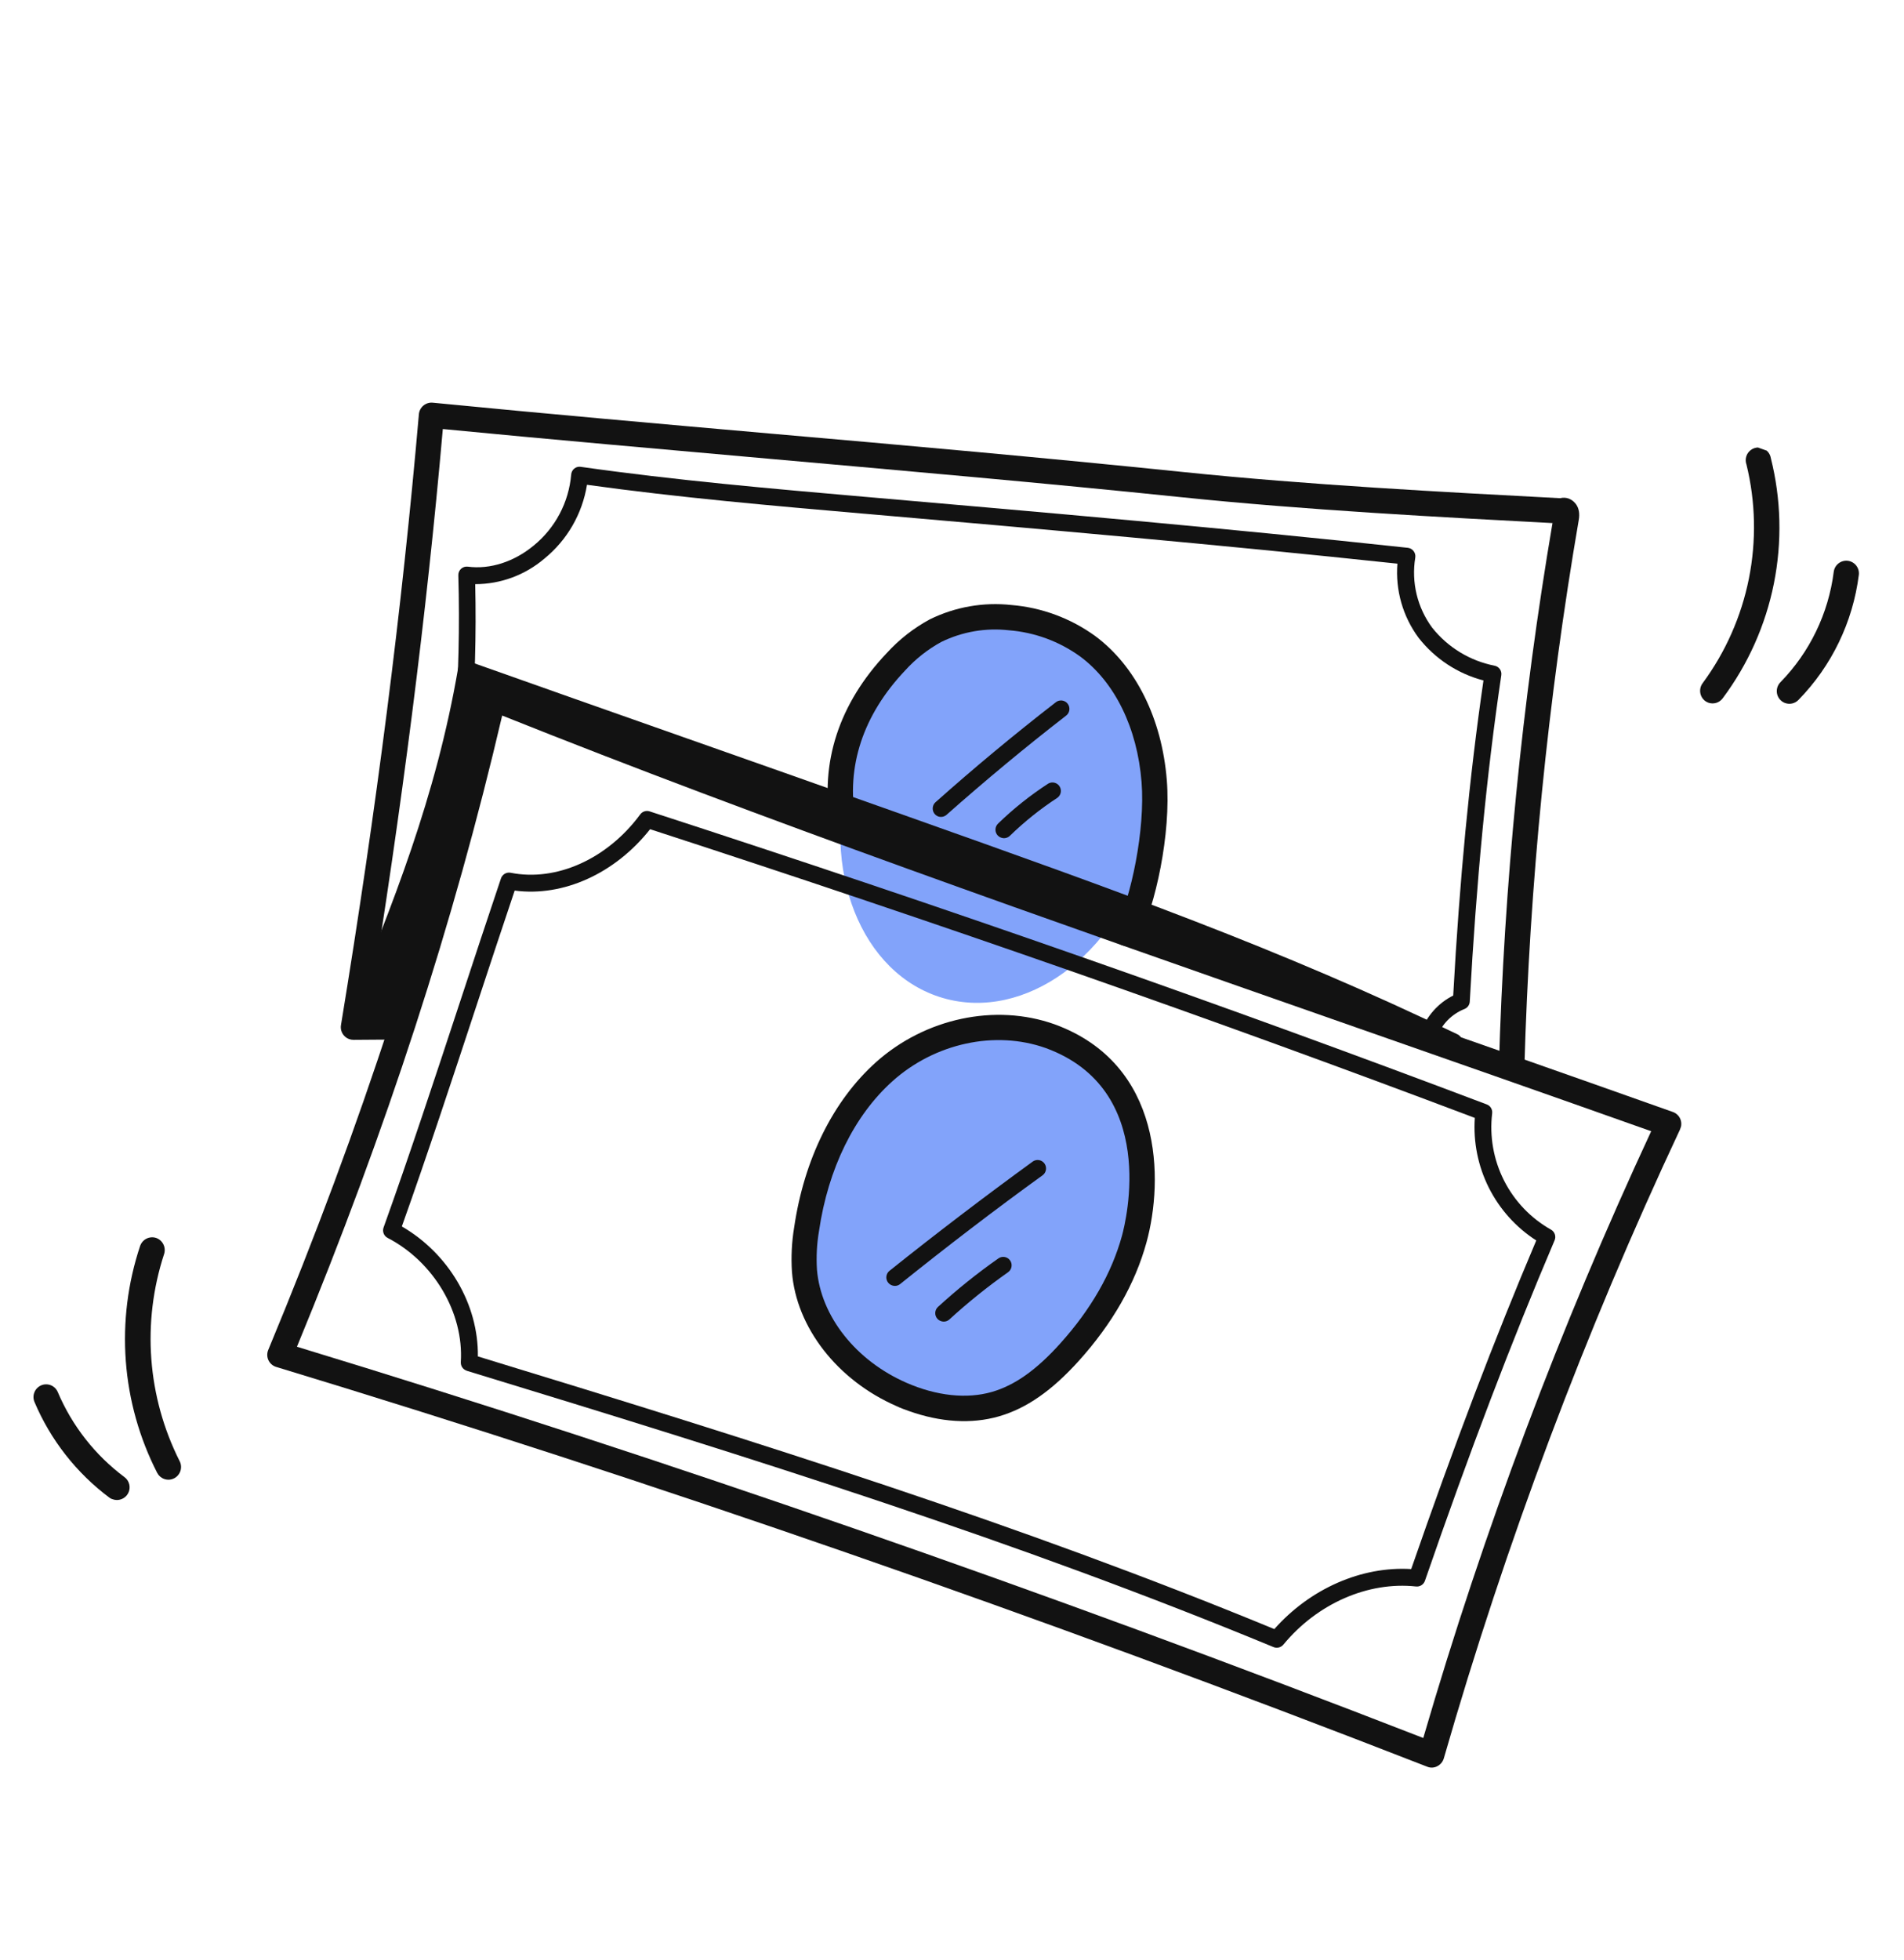 <?xml version="1.0" encoding="UTF-8"?> <svg xmlns="http://www.w3.org/2000/svg" width="103" height="106" viewBox="0 0 103 106" fill="none"><g clip-path="url(#clip0_195_1436)"><ellipse cx="52.815" cy="66.002" rx="8.344" ry="10.752" transform="rotate(26.899 52.815 66.002)" fill="#82A3FA"></ellipse><ellipse cx="54.014" cy="43.654" rx="8.344" ry="10.752" transform="rotate(16.211 54.014 43.654)" fill="#82A3FA"></ellipse><path d="M25.231 74.128C25.137 74.096 25.057 74.033 25.002 73.95C24.948 73.867 24.922 73.768 24.928 73.669C25.096 71.007 23.468 68.246 20.97 66.953C20.872 66.903 20.795 66.818 20.755 66.715C20.714 66.612 20.712 66.497 20.749 66.393C22.154 62.478 23.551 58.24 24.901 54.139C25.648 51.871 26.382 49.639 27.102 47.507C27.138 47.402 27.211 47.313 27.307 47.257C27.403 47.201 27.517 47.183 27.625 47.204C30.105 47.696 32.857 46.456 34.635 44.047C34.692 43.969 34.772 43.912 34.863 43.883C34.954 43.854 35.052 43.854 35.143 43.884C51.253 49.115 66.068 54.3 80.43 59.734C80.526 59.77 80.606 59.837 80.659 59.924C80.711 60.011 80.733 60.114 80.721 60.215C80.572 61.462 80.795 62.725 81.36 63.844C81.926 64.963 82.809 65.888 83.9 66.504C83.999 66.559 84.074 66.648 84.111 66.755C84.148 66.862 84.143 66.979 84.099 67.083C81.78 72.522 79.486 78.546 77.083 85.501C77.049 85.599 76.983 85.682 76.896 85.737C76.808 85.793 76.705 85.817 76.602 85.806C74.007 85.525 71.254 86.73 69.423 88.955C69.359 89.029 69.274 89.081 69.18 89.105C69.085 89.128 68.986 89.121 68.896 89.085C55.061 83.361 40.946 78.931 25.253 74.14L25.231 74.128ZM21.74 66.334C24.28 67.807 25.887 70.554 25.851 73.362C41.319 78.086 55.262 82.47 68.937 88.11C70.877 85.919 73.659 84.7 76.341 84.864C78.654 78.186 80.874 72.356 83.107 67.091C82.011 66.387 81.124 65.4 80.539 64.234C79.955 63.068 79.693 61.765 79.782 60.462C65.627 55.114 51.025 50.003 35.168 44.848C33.273 47.248 30.465 48.517 27.842 48.167C27.162 50.185 26.469 52.289 25.766 54.422C24.455 58.4 23.102 62.511 21.738 66.333L21.74 66.334Z" fill="#121212"></path><path d="M48.249 69.518C48.173 69.491 48.105 69.443 48.053 69.381C48.001 69.319 47.967 69.243 47.953 69.163C47.94 69.083 47.949 69.001 47.978 68.925C48.007 68.849 48.056 68.782 48.12 68.731C50.65 66.708 53.261 64.719 55.882 62.813C55.98 62.749 56.099 62.725 56.214 62.746C56.33 62.767 56.432 62.832 56.501 62.927C56.57 63.022 56.599 63.14 56.584 63.256C56.569 63.373 56.509 63.479 56.418 63.553C53.797 65.446 51.207 67.432 48.696 69.448C48.634 69.498 48.56 69.531 48.482 69.543C48.403 69.555 48.323 69.546 48.249 69.518Z" fill="#121212"></path><path d="M50.895 71.45C50.824 71.425 50.761 71.383 50.711 71.328C50.63 71.239 50.588 71.122 50.594 71.002C50.599 70.882 50.651 70.768 50.739 70.687C51.772 69.742 52.864 68.865 54.009 68.062C54.058 68.028 54.114 68.003 54.172 67.99C54.231 67.977 54.291 67.976 54.35 67.986C54.409 67.996 54.465 68.018 54.516 68.05C54.566 68.082 54.61 68.124 54.644 68.174C54.678 68.223 54.703 68.278 54.716 68.337C54.729 68.395 54.73 68.456 54.719 68.515C54.709 68.574 54.687 68.63 54.655 68.681C54.623 68.732 54.581 68.776 54.532 68.81C53.417 69.595 52.354 70.451 51.349 71.372C51.287 71.424 51.212 71.459 51.132 71.473C51.053 71.487 50.971 71.479 50.895 71.45Z" fill="#121212"></path><path d="M23.825 48.214C23.724 48.177 23.638 48.106 23.584 48.012C23.53 47.919 23.511 47.809 23.53 47.703C24.529 42.232 24.952 36.672 24.794 31.115C24.792 31.049 24.804 30.983 24.83 30.922C24.855 30.861 24.894 30.807 24.943 30.762C24.992 30.718 25.05 30.684 25.113 30.665C25.176 30.645 25.243 30.639 25.308 30.648C26.506 30.805 27.803 30.39 28.869 29.509C29.447 29.038 29.925 28.455 30.274 27.795C30.623 27.136 30.835 26.412 30.899 25.669C30.903 25.605 30.92 25.544 30.949 25.488C30.978 25.431 31.018 25.381 31.067 25.342C31.116 25.302 31.173 25.274 31.233 25.258C31.294 25.242 31.357 25.239 31.418 25.249C36.523 25.976 41.753 26.432 46.812 26.873L46.885 26.879C56.47 27.711 66.382 28.572 76.157 29.628C76.219 29.635 76.279 29.654 76.333 29.684C76.387 29.714 76.434 29.756 76.471 29.805C76.51 29.855 76.538 29.912 76.553 29.973C76.569 30.035 76.572 30.098 76.561 30.161C76.453 30.822 76.478 31.497 76.635 32.148C76.792 32.798 77.078 33.41 77.475 33.947C78.322 35.015 79.521 35.745 80.857 36.006C80.971 36.029 81.072 36.096 81.139 36.192C81.206 36.288 81.233 36.406 81.215 36.522C80.417 41.896 79.868 47.674 79.509 54.171C79.505 54.259 79.475 54.344 79.424 54.415C79.372 54.487 79.301 54.542 79.219 54.574C78.876 54.711 78.565 54.919 78.307 55.184C78.05 55.45 77.851 55.767 77.724 56.115C77.683 56.229 77.598 56.322 77.489 56.374C77.38 56.426 77.254 56.432 77.141 56.392C77.084 56.372 77.032 56.341 76.987 56.301C76.943 56.261 76.906 56.212 76.881 56.158C76.855 56.103 76.841 56.044 76.838 55.984C76.835 55.924 76.844 55.864 76.865 55.808C77.177 54.954 77.803 54.251 78.614 53.844C78.956 47.597 79.492 42.015 80.251 36.803C78.861 36.439 77.628 35.629 76.741 34.496C75.888 33.343 75.481 31.919 75.595 30.486C65.976 29.46 56.232 28.606 46.803 27.788L46.741 27.784C41.813 27.355 36.733 26.913 31.754 26.22C31.501 27.791 30.679 29.215 29.445 30.217C28.401 31.106 27.076 31.595 25.708 31.594C25.831 37.045 25.399 42.495 24.42 47.86C24.398 47.98 24.33 48.086 24.23 48.155C24.131 48.224 24.008 48.251 23.889 48.23L23.825 48.214Z" fill="#121212"></path><path d="M50.767 44.163C50.691 44.137 50.624 44.092 50.571 44.032C50.518 43.972 50.482 43.899 50.466 43.821C50.45 43.742 50.455 43.661 50.48 43.585C50.505 43.509 50.55 43.441 50.609 43.388C52.702 41.524 54.885 39.711 57.095 37.998C57.142 37.956 57.197 37.925 57.256 37.906C57.316 37.887 57.378 37.88 57.44 37.886C57.502 37.892 57.563 37.911 57.617 37.941C57.672 37.971 57.72 38.012 57.758 38.062C57.796 38.111 57.823 38.168 57.839 38.228C57.854 38.289 57.857 38.352 57.847 38.414C57.837 38.476 57.815 38.535 57.781 38.588C57.748 38.641 57.704 38.686 57.652 38.721C55.457 40.422 53.292 42.221 51.208 44.067C51.148 44.12 51.077 44.156 51 44.173C50.922 44.189 50.842 44.186 50.767 44.163Z" fill="#121212"></path><path d="M54.154 45.304C54.087 45.281 54.027 45.242 53.977 45.192C53.894 45.104 53.848 44.987 53.851 44.866C53.853 44.745 53.904 44.629 53.991 44.545C54.824 43.737 55.734 43.012 56.708 42.38C56.809 42.322 56.929 42.305 57.042 42.333C57.155 42.36 57.254 42.43 57.317 42.528C57.38 42.626 57.404 42.745 57.383 42.86C57.362 42.975 57.298 43.078 57.204 43.147C56.283 43.747 55.422 44.436 54.634 45.203C54.572 45.264 54.493 45.306 54.408 45.324C54.323 45.342 54.235 45.335 54.154 45.304Z" fill="#121212"></path><path d="M19.186 55.18C21.783 48.783 24.037 43.178 25.233 36.208C33.088 38.997 40.241 41.494 48.156 44.304C59.625 48.376 68.798 51.599 78.659 56.36L26.771 37.949L21.894 55.286L19.186 55.18Z" fill="#121212"></path><path d="M19.033 55.612C18.938 55.578 18.856 55.514 18.802 55.428C18.762 55.367 18.738 55.296 18.732 55.223C18.725 55.15 18.735 55.076 18.763 55.008C21.241 48.908 23.581 43.145 24.784 36.131C24.795 36.065 24.82 36.003 24.858 35.948C24.895 35.893 24.945 35.847 25.002 35.813C25.06 35.779 25.124 35.759 25.19 35.753C25.256 35.746 25.323 35.755 25.385 35.778C29.305 37.17 33.05 38.488 36.8 39.809C40.55 41.13 44.34 42.465 48.308 43.874L49.204 44.192C60.395 48.165 69.232 51.303 78.857 55.948C78.959 56 79.038 56.09 79.078 56.198C79.117 56.306 79.114 56.426 79.07 56.532C79.026 56.639 78.943 56.725 78.838 56.773C78.733 56.821 78.615 56.828 78.505 56.792L27.077 38.544L22.333 55.409C22.305 55.508 22.245 55.596 22.161 55.656C22.078 55.717 21.977 55.748 21.874 55.744L19.167 55.638C19.121 55.636 19.076 55.627 19.033 55.612ZM25.589 36.821C24.386 43.457 22.195 48.977 19.853 54.748L21.56 54.818L26.337 37.836C26.354 37.776 26.383 37.719 26.422 37.671C26.462 37.623 26.511 37.583 26.566 37.555C26.622 37.526 26.683 37.508 26.745 37.504C26.807 37.5 26.87 37.508 26.928 37.529L67.002 51.747C61.363 49.486 55.547 47.428 48.903 45.065L48.003 44.745C44.037 43.337 40.264 42.008 36.499 40.682C32.904 39.405 29.321 38.144 25.585 36.819L25.589 36.821Z" fill="#121212"></path><path d="M14.913 73.922C14.825 73.891 14.745 73.843 14.677 73.779C14.609 73.716 14.554 73.64 14.516 73.555C14.479 73.47 14.459 73.378 14.458 73.284C14.457 73.191 14.475 73.099 14.511 73.013C19.591 60.804 23.353 49.221 26.013 37.614C26.035 37.518 26.078 37.427 26.138 37.348C26.198 37.27 26.275 37.205 26.363 37.159C26.45 37.112 26.547 37.085 26.646 37.08C26.745 37.075 26.844 37.092 26.936 37.13C41.132 42.833 56.605 48.249 72.985 53.982C78.655 55.968 84.518 58.019 90.497 60.142C90.587 60.174 90.669 60.224 90.739 60.29C90.808 60.356 90.863 60.435 90.9 60.524C90.937 60.612 90.954 60.707 90.952 60.803C90.95 60.899 90.928 60.993 90.887 61.08C85.734 72.065 81.46 83.442 78.105 95.103C78.078 95.194 78.032 95.279 77.972 95.352C77.91 95.426 77.835 95.486 77.75 95.528C77.666 95.573 77.572 95.598 77.477 95.602C77.382 95.606 77.287 95.588 77.199 95.55C56.249 87.386 35.305 80.112 14.952 73.934L14.913 73.922ZM27.166 38.701C24.55 49.903 20.915 61.085 16.064 72.839C36.001 78.912 56.492 86.03 76.994 94C80.267 82.765 84.389 71.794 89.324 61.183C83.597 59.15 77.972 57.183 72.531 55.279C56.421 49.639 41.186 44.307 27.166 38.701Z" fill="#121212"></path><path d="M81.54 58.367C81.404 58.318 81.287 58.228 81.206 58.109C81.124 57.99 81.083 57.848 81.086 57.704C81.365 47.836 82.335 37.999 83.989 28.265C83.922 28.195 83.871 28.113 83.837 28.022C83.78 27.864 83.773 27.692 83.817 27.53C83.861 27.368 83.954 27.223 84.083 27.115C84.205 27.007 84.357 26.94 84.518 26.924C84.679 26.907 84.842 26.941 84.982 27.022C85.149 27.118 85.527 27.415 85.407 28.113C83.727 37.907 82.744 47.806 82.464 57.737C82.462 57.846 82.434 57.952 82.382 58.047C82.331 58.143 82.257 58.225 82.168 58.286C82.079 58.348 81.976 58.387 81.869 58.401C81.761 58.415 81.652 58.403 81.55 58.366L81.54 58.367Z" fill="#121212"></path><path d="M18.891 56.201C18.779 56.161 18.678 56.092 18.601 56C18.536 55.924 18.489 55.835 18.462 55.739C18.435 55.643 18.43 55.542 18.446 55.443C20.373 43.689 21.751 32.88 22.66 22.407C22.668 22.316 22.693 22.227 22.735 22.147C22.777 22.066 22.835 21.994 22.905 21.936C22.975 21.878 23.055 21.834 23.142 21.807C23.229 21.78 23.32 21.771 23.411 21.78C29.578 22.385 35.727 22.926 41.673 23.45C48.966 24.085 56.502 24.756 64.019 25.531C70.756 26.227 78.026 26.61 84.439 26.948C84.607 26.974 84.76 27.061 84.867 27.193C84.975 27.325 85.029 27.493 85.019 27.663C85.009 27.834 84.937 27.995 84.815 28.114C84.694 28.234 84.532 28.304 84.362 28.311C77.932 27.972 70.645 27.589 63.869 26.888C56.352 26.11 48.826 25.456 41.544 24.807C35.819 24.294 29.898 23.782 23.955 23.205C23.072 33.263 21.748 43.639 19.927 54.861L21.592 54.851C21.681 54.85 21.771 54.867 21.854 54.901C21.937 54.934 22.013 54.984 22.077 55.047C22.14 55.111 22.191 55.186 22.226 55.269C22.261 55.352 22.279 55.441 22.28 55.531C22.281 55.621 22.264 55.71 22.23 55.794C22.196 55.877 22.146 55.953 22.083 56.017C22.02 56.081 21.945 56.133 21.862 56.168C21.779 56.203 21.69 56.221 21.601 56.222L19.124 56.24C19.045 56.24 18.966 56.227 18.891 56.201Z" fill="#121212"></path><path d="M60.737 51.132L60.649 51.101C60.488 51.017 60.367 50.873 60.312 50.699C60.258 50.526 60.273 50.338 60.356 50.176C61.184 48.576 61.959 44.868 61.755 42.302C61.524 39.375 60.311 36.896 58.429 35.503C57.3 34.688 55.97 34.199 54.582 34.089C53.33 33.946 52.063 34.164 50.928 34.716C50.19 35.118 49.525 35.643 48.961 36.267C46.688 38.666 45.761 41.469 46.285 44.372C46.306 44.462 46.309 44.557 46.293 44.649C46.277 44.741 46.242 44.829 46.191 44.907C46.14 44.985 46.074 45.052 45.996 45.104C45.919 45.156 45.831 45.191 45.74 45.208C45.648 45.224 45.554 45.222 45.463 45.202C45.373 45.181 45.287 45.142 45.212 45.086C45.137 45.031 45.074 44.961 45.027 44.881C44.979 44.8 44.949 44.711 44.937 44.619C44.335 41.268 45.386 38.045 47.97 35.322C48.639 34.587 49.428 33.969 50.302 33.497C51.669 32.825 53.198 32.557 54.71 32.722C56.346 32.856 57.914 33.435 59.243 34.397C61.444 36.028 62.853 38.865 63.12 42.19C63.355 45.096 62.505 49 61.576 50.807C61.498 50.953 61.371 51.066 61.217 51.126C61.063 51.186 60.893 51.188 60.737 51.132Z" fill="#121212"></path><path d="M49.181 76.321C48.95 76.239 48.717 76.156 48.49 76.047C45.304 74.653 43.071 71.797 42.842 68.786C42.79 67.984 42.83 67.178 42.961 66.385C43.501 62.697 45.069 59.532 47.38 57.457C50.046 55.068 53.838 54.26 57.041 55.397C62.942 57.544 62.948 63.825 62.021 67.197C61.407 69.433 60.177 71.585 58.369 73.593C56.904 75.219 55.528 76.174 54.037 76.605C52.546 77.036 50.867 76.919 49.181 76.321ZM56.569 56.684C53.833 55.713 50.578 56.417 48.282 58.475C46.212 60.331 44.798 63.208 44.306 66.578C44.188 67.268 44.151 67.97 44.195 68.669C44.4 71.189 46.3 73.593 49.038 74.789C50.663 75.5 52.3 75.674 53.655 75.284C54.889 74.929 56.063 74.099 57.347 72.672C59.014 70.825 60.14 68.86 60.696 66.833C60.916 66.029 62.674 58.909 56.569 56.684Z" fill="#121212"></path><path d="M92.423 38.008C92.358 37.984 92.296 37.952 92.241 37.911C92.097 37.801 92.002 37.638 91.977 37.458C91.952 37.278 91.999 37.095 92.108 36.949C93.345 35.271 94.199 33.341 94.609 31.297C95.018 29.252 94.973 27.143 94.477 25.12C94.445 25.03 94.432 24.935 94.439 24.841C94.446 24.746 94.472 24.654 94.516 24.57C94.561 24.486 94.622 24.412 94.696 24.353C94.77 24.294 94.855 24.25 94.947 24.226C95.038 24.202 95.134 24.197 95.227 24.211C95.321 24.226 95.41 24.259 95.49 24.311C95.57 24.361 95.638 24.429 95.69 24.507C95.743 24.586 95.778 24.675 95.794 24.769C96.354 26.991 96.411 29.312 95.961 31.561C95.511 33.81 94.564 35.931 93.192 37.768C93.105 37.885 92.984 37.971 92.846 38.014C92.708 38.057 92.559 38.055 92.423 38.008Z" fill="#121212"></path><path d="M96.573 38.026C96.478 37.993 96.392 37.938 96.322 37.868C96.192 37.74 96.119 37.567 96.118 37.385C96.117 37.203 96.188 37.028 96.315 36.899C97.9 35.277 98.913 33.18 99.199 30.929C99.21 30.84 99.238 30.753 99.282 30.675C99.326 30.597 99.386 30.528 99.457 30.472C99.527 30.417 99.608 30.376 99.695 30.351C99.781 30.327 99.872 30.32 99.961 30.331C100.05 30.342 100.136 30.37 100.214 30.415C100.292 30.459 100.361 30.518 100.416 30.589C100.471 30.66 100.512 30.741 100.536 30.827C100.56 30.914 100.567 31.005 100.556 31.094C100.234 33.645 99.086 36.022 97.288 37.859C97.197 37.952 97.081 38.017 96.954 38.047C96.828 38.076 96.695 38.069 96.573 38.026Z" fill="#121212"></path><path d="M8.881 79.99C8.718 79.932 8.583 79.814 8.503 79.66C7.541 77.781 6.965 75.727 6.806 73.62C6.648 71.512 6.911 69.393 7.58 67.387C7.639 67.215 7.763 67.073 7.926 66.992C8.089 66.911 8.276 66.898 8.448 66.955C8.619 67.015 8.759 67.14 8.839 67.302C8.919 67.464 8.933 67.652 8.878 67.824C7.666 71.526 7.968 75.556 9.719 79.028C9.802 79.189 9.817 79.377 9.762 79.551C9.707 79.724 9.586 79.869 9.425 79.953C9.342 79.996 9.25 80.022 9.157 80.029C9.063 80.035 8.969 80.022 8.881 79.99Z" fill="#121212"></path><path d="M6.1 81.098C6.035 81.075 5.973 81.043 5.918 81.001C4.133 79.667 2.735 77.882 1.865 75.826C1.83 75.744 1.812 75.655 1.811 75.565C1.81 75.475 1.827 75.385 1.861 75.302C1.895 75.218 1.945 75.142 2.008 75.078C2.071 75.014 2.146 74.963 2.229 74.927C2.311 74.892 2.4 74.873 2.49 74.873C2.58 74.872 2.669 74.889 2.752 74.922C2.835 74.956 2.911 75.006 2.975 75.069C3.039 75.132 3.09 75.207 3.125 75.29C3.9 77.117 5.145 78.704 6.733 79.89C6.866 79.987 6.959 80.129 6.995 80.291C7.032 80.452 7.009 80.621 6.931 80.767C6.853 80.913 6.725 81.025 6.57 81.084C6.416 81.143 6.246 81.144 6.091 81.087L6.1 81.098Z" fill="#121212"></path></g><defs><clipPath id="clip0_195_1436"><rect width="79.132" height="83.386" fill="white" transform="translate(28.414 0.526) rotate(19.549)"></rect></clipPath></defs></svg> 